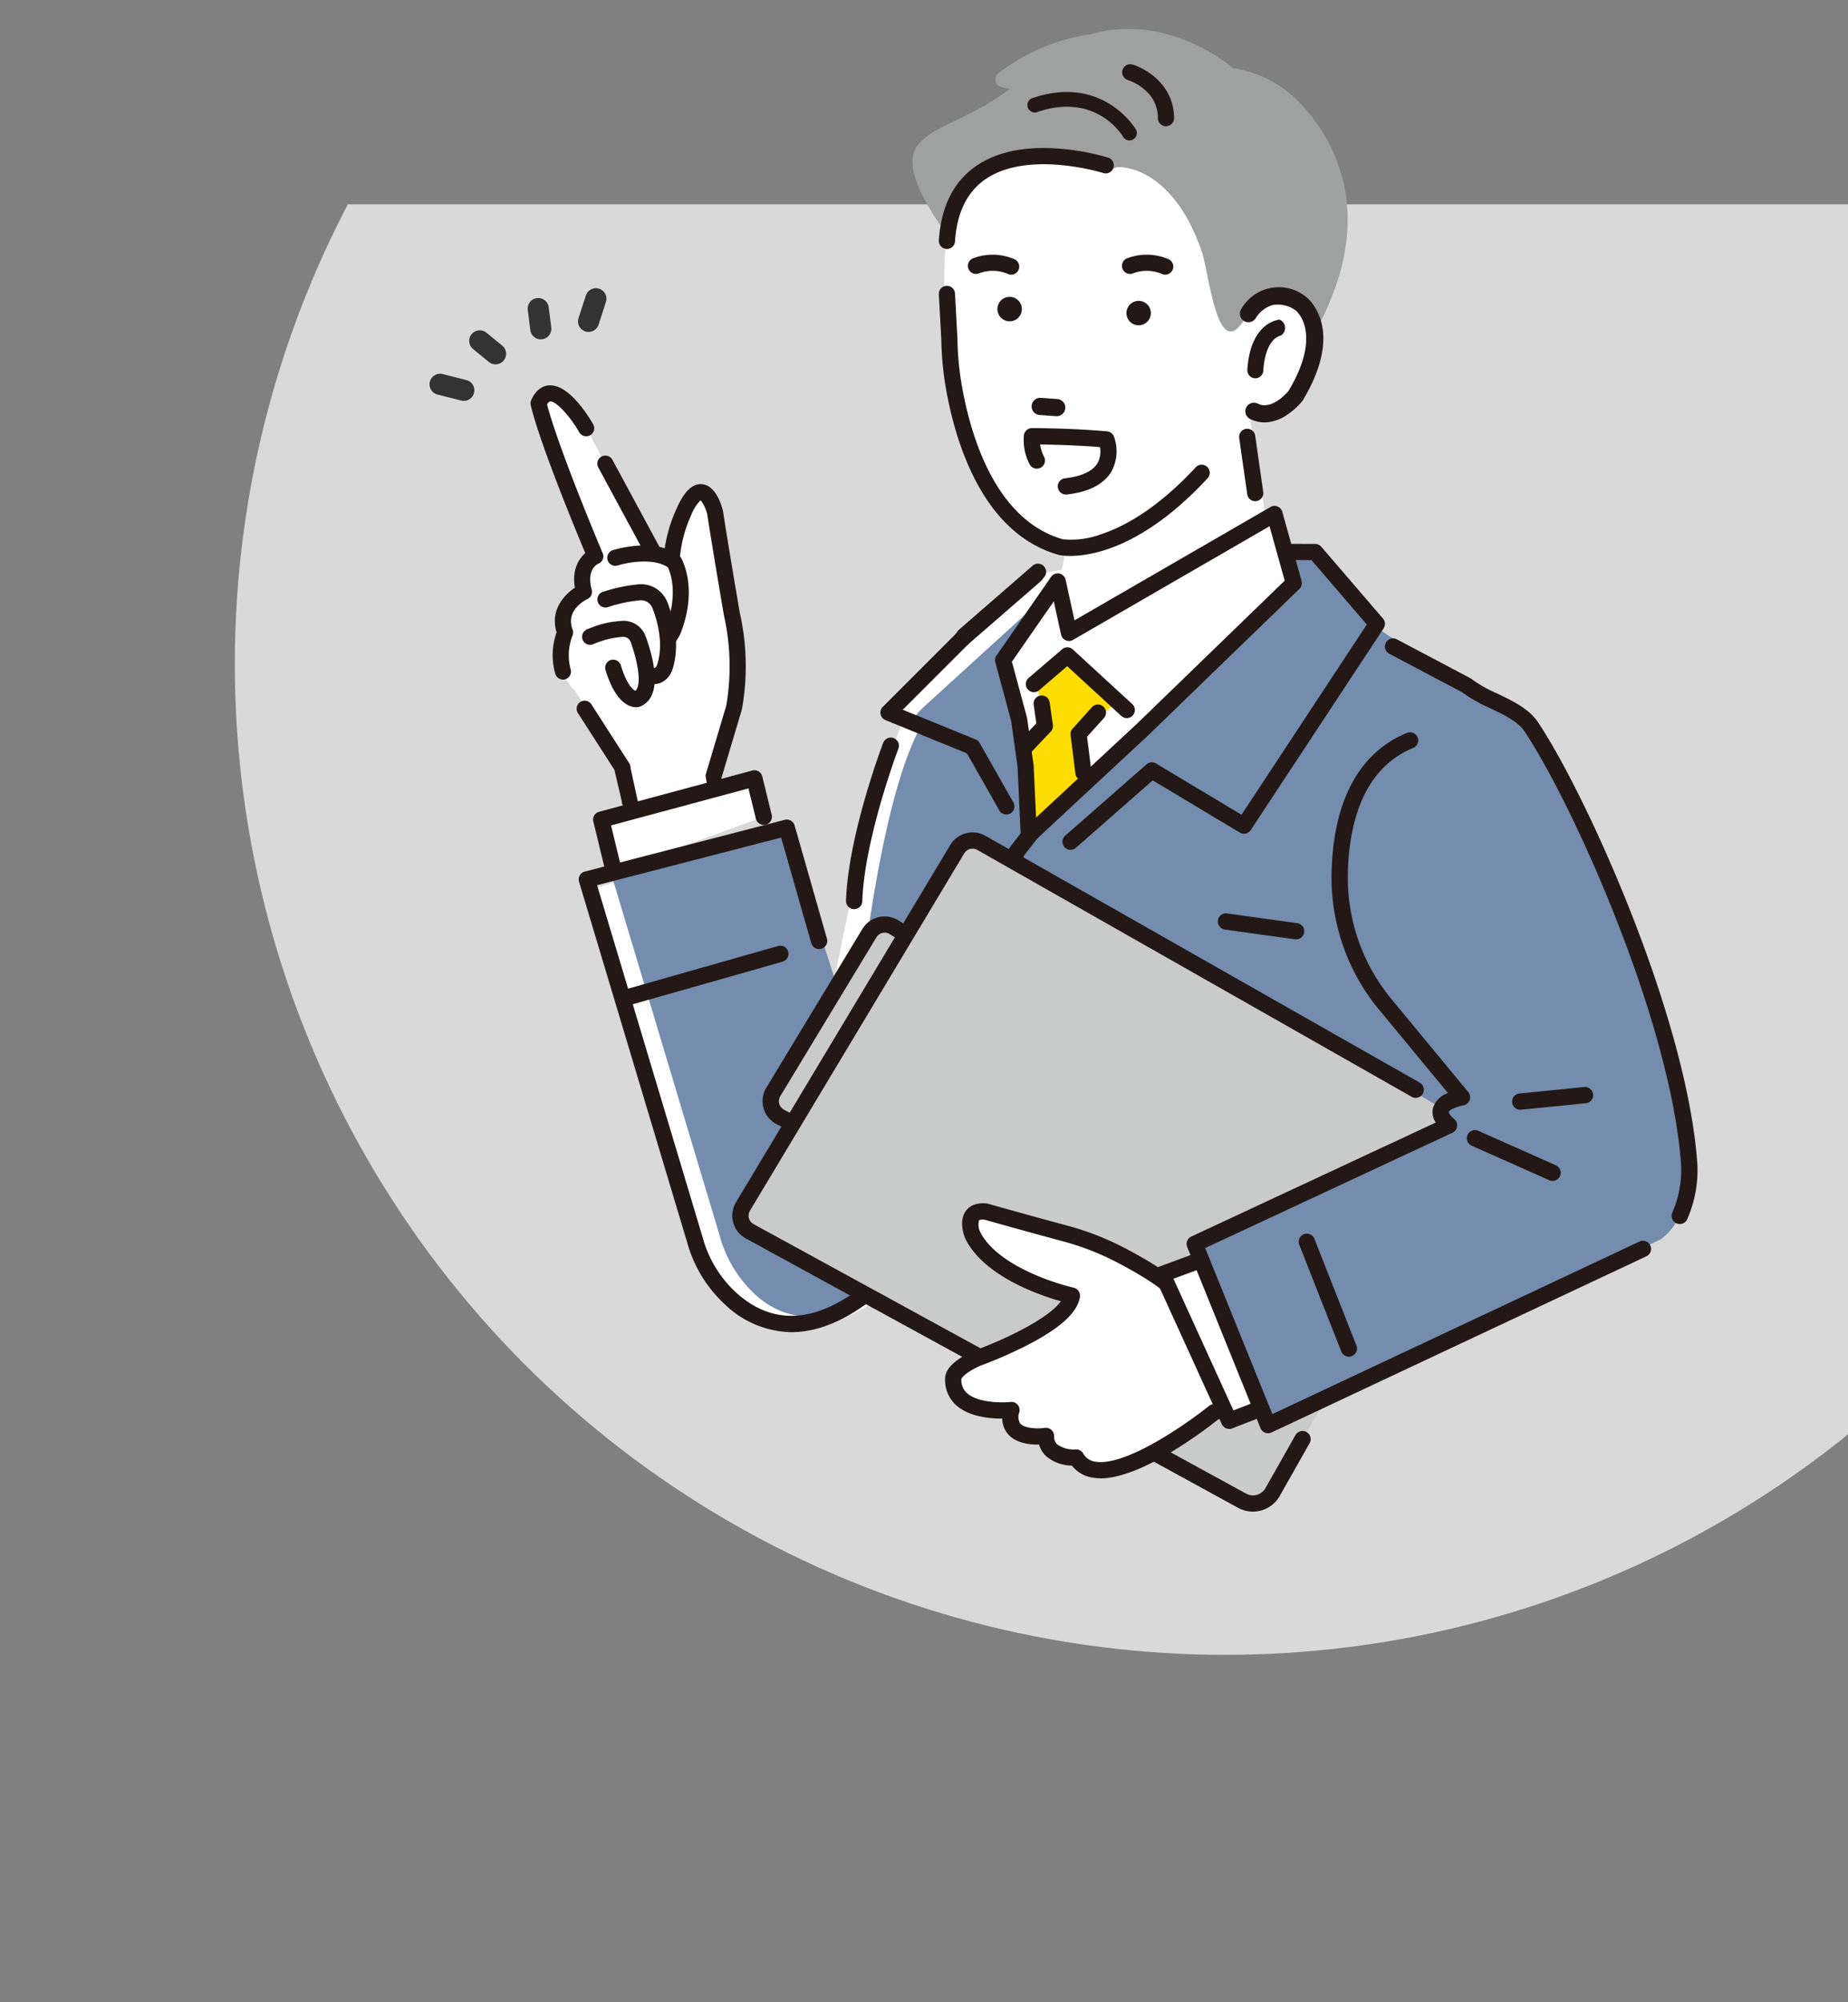 <svg xmlns="http://www.w3.org/2000/svg" xmlns:xlink="http://www.w3.org/1999/xlink" width="362" height="392" viewBox="0 0 362 392">
  <rect x="0" y="0" width="362" height="392" fill="#808080" stroke="none"/>
  <defs>
    <clipPath id="clip-path">
      <rect id="長方形_28430" data-name="長方形 28430" width="362" height="352" transform="translate(0.03 -0.122)" fill="#fff" stroke="#707070" stroke-width="1"/>
    </clipPath>
    <clipPath id="clip-path-2">
      <rect id="長方形_28420" data-name="長方形 28420" width="248.349" height="290.306" fill="none"/>
    </clipPath>
  </defs>
  <g id="グループ_29258" data-name="グループ 29258" transform="translate(-932.03 -2153)">
    <g id="マスクグループ_6" data-name="マスクグループ 6" transform="translate(932 2193.122)" clip-path="url(#clip-path)">
      <circle id="楕円形_659" data-name="楕円形 659" cx="194" cy="194" r="194" transform="translate(46.03 -104.122)" fill="#fff" opacity="0.7"/>
    </g>
    <g id="グループ_29240" data-name="グループ 29240" transform="translate(1012.244 2153)">
      <rect id="長方形_28421" data-name="長方形 28421" width="263" height="304" transform="translate(-0.215)" fill="none"/>
      <g id="グループ_29239" data-name="グループ 29239" transform="translate(3.954 5.658)">
        <g id="グループ_29238" data-name="グループ 29238" clip-path="url(#clip-path-2)">
          <path id="パス_38962" data-name="パス 38962" d="M91.168,265.344l4.026-13.516a46.341,46.341,0,0,0-.438-18.329s-2.292-13.372-3.278-19.861c0,0-2.206-8.9-6.127-.082a26.9,26.9,0,0,0-2.206,14.868l-16.91-31.288s-6.49-11.256-9.328-4.871c0,0,1.119,6.086,11.106,29.936,0,0-3.722,1.445-2.211,6.959,0,0-5.735,2.654-3.693,7.964,0,0-2.97,6.708,1.96,11.437l9.274,15.029.251,9.965a27.736,27.736,0,0,0,9.563,2.876c3.63.353,5.982.272,9.444-2.515Z" transform="translate(-35.571 -118.952)" fill="#fff"/>
          <path id="パス_38963" data-name="パス 38963" d="M108.06,231.622l.184.2a7.526,7.526,0,0,1,1.222,2.659c.994,6.521,3.249,19.678,3.272,19.81l.015.072a45.408,45.408,0,0,1,.444,17.665l-4.007,13.453a1.432,1.432,0,0,0-.05.245l.963,5.531a1.438,1.438,0,1,0,2.857.333l-.973-5.418,3.986-13.384c.009-.032.018-.064.025-.1a47.393,47.393,0,0,0-.43-18.924c-.022-.131-2.293-13.381-3.268-19.8-.007-.043-.016-.087-.026-.129-.28-1.131-1.394-4.838-3.974-5.065a2.763,2.763,0,0,0-1.253.177c-1.7.655-2.869,2.9-3.6,4.539v0a28.394,28.394,0,0,0-2.418,8.566l-.108.883L90.648,223.935a1.43,1.43,0,0,0-.855-.7,1.413,1.413,0,0,0-1.094.114,1.436,1.436,0,0,0-.582,1.949l13.162,24.354a1.438,1.438,0,0,0,2.686-.908,25.5,25.5,0,0,1,2.069-13.995l.032-.067a8.264,8.264,0,0,1,1.787-2.889Z" transform="translate(-54.97 -139.501)" fill="#231815"/>
          <path id="パス_38964" data-name="パス 38964" d="M111.313,292.773a1.573,1.573,0,0,1-1.567-1.734l-.96-5.513a.121.121,0,0,1,0-.037,1.556,1.556,0,0,1,.054-.268l4.008-13.454a45.279,45.279,0,0,0-.446-17.6l-.023-.12c-.235-1.375-2.326-13.612-3.265-19.771a7.372,7.372,0,0,0-1.189-2.589l-.1-.106-.11.093a8.159,8.159,0,0,0-1.751,2.842l-.033.07a25.513,25.513,0,0,0-2.058,13.918,1.571,1.571,0,0,1-2.934.991L87.779,225.143a1.57,1.57,0,0,1,.636-2.129,1.54,1.54,0,0,1,1.2-.123,1.558,1.558,0,0,1,.933.759l10.075,18.641.057-.469a28.536,28.536,0,0,1,2.431-8.609c.738-1.654,1.923-3.933,3.672-4.606a2.9,2.9,0,0,1,1.312-.186c2.667.235,3.805,4.013,4.091,5.166.011.045.021.092.028.139.984,6.477,3.247,19.676,3.268,19.794a47.532,47.532,0,0,1,.429,18.975c-.008.037-.017.072-.028.107L111.9,285.957l.967,5.387a.122.122,0,0,1,0,.039,1.571,1.571,0,0,1-1.557,1.39m-2.262-7.273.96,5.512a.163.163,0,0,1,0,.038,1.306,1.306,0,0,0,1.145,1.448,1.3,1.3,0,0,0,1.445-1.127l-.969-5.4a.131.131,0,0,1,0-.061l3.986-13.384c.009-.03.017-.059.023-.089a47.261,47.261,0,0,0-.43-18.866c-.022-.124-2.286-13.327-3.27-19.8-.006-.039-.014-.079-.024-.117-.274-1.108-1.365-4.744-3.856-4.964a2.628,2.628,0,0,0-1.193.169c-1.656.637-2.805,2.856-3.526,4.469a28.254,28.254,0,0,0-2.409,8.53l-.108.884a.133.133,0,0,1-.249.047L90.31,223.776a1.3,1.3,0,0,0-.776-.631,1.281,1.281,0,0,0-.992.1,1.3,1.3,0,0,0-.529,1.769l13.162,24.354a1.306,1.306,0,0,0,2.438-.824,25.81,25.81,0,0,1,2.081-14.075l.03-.064a8.371,8.371,0,0,1,1.821-2.933l.208-.176a.132.132,0,0,1,.183.011l.184.2a7.666,7.666,0,0,1,1.253,2.716c.941,6.17,3.032,18.4,3.267,19.779l.021.11a45.551,45.551,0,0,1,.444,17.719L109.094,285.3a1.375,1.375,0,0,0-.043.2" transform="translate(-54.749 -139.278)" fill="#231815"/>
          <path id="パス_38965" data-name="パス 38965" d="M77.789,351.379a1.438,1.438,0,0,0-.433,1.988l7.175,11.165v.021l1.438,6.12a1.44,1.44,0,0,0,1.4,1.478H87.4a1.462,1.462,0,0,0,1.443-1.4l-1.424-6.586a1.434,1.434,0,0,0-.228-.817l-7.416-11.538a1.438,1.438,0,0,0-1.721-.569,1.474,1.474,0,0,0-.266.136" transform="translate(-48.21 -219.491)" fill="#231815"/>
          <path id="パス_38966" data-name="パス 38966" d="M87.181,372.064h-.039a1.573,1.573,0,0,1-1.527-1.6l-1.433-6.1a.064.064,0,0,1,0-.012l-7.155-11.133a1.571,1.571,0,0,1,.472-2.172,1.628,1.628,0,0,1,.29-.148,1.57,1.57,0,0,1,1.881.621l7.415,11.537a1.564,1.564,0,0,1,.249.892l1.421,6.554a1.586,1.586,0,0,1-1.572,1.561m-8.839-21a1.276,1.276,0,0,0-.46.085,1.336,1.336,0,0,0-.242.124,1.3,1.3,0,0,0-.393,1.8l7.175,11.164a.132.132,0,0,1,.021.076l1.433,6.107a.133.133,0,0,1,0,.034,1.307,1.307,0,0,0,1.269,1.341h0a1.34,1.34,0,0,0,1.341-1.27l-1.421-6.554a1.356,1.356,0,0,0-.21-.773l-7.416-11.538a1.3,1.3,0,0,0-.824-.572,1.321,1.321,0,0,0-.278-.03m-.774.1h0Z" transform="translate(-47.988 -219.27)" fill="#231815"/>
          <path id="パス_38967" data-name="パス 38967" d="M56.81,186.467c-.059,0-.118,0-.177,0-1.024.055-2.451.586-3.44,2.811a1.434,1.434,0,0,0-.1.845c.045.244,1.191,6.219,10.645,28.918l.078.186-.15.134c-.97.865-2.51,2.857-1.931,6.484l.028.179-.151.1c-1.175.786-4.9,3.72-3.46,8.486l.026.087-.029.086a13.276,13.276,0,0,0-.234,8.031,1.438,1.438,0,1,0,2.739-.878,10.555,10.555,0,0,1,.372-6.634,1.43,1.43,0,0,0,.027-1.1c-1.5-3.894,2.5-5.925,2.96-6.144a1.443,1.443,0,0,0,.779-1.683c-1.1-4.029,1.117-5.137,1.374-5.249a1.394,1.394,0,0,0,.79-.772,1.423,1.423,0,0,0-.014-1.112c-8.214-19.614-10.409-27.222-10.886-29.086l-.03-.117.063-.1a1.314,1.314,0,0,1,.563-.566.467.467,0,0,1,.13-.03h.039c1.2,0,3.876,2.83,5.768,6.112a1.439,1.439,0,1,0,2.493-1.437c-1.032-1.79-4.64-7.552-8.273-7.552" transform="translate(-33.171 -116.554)" fill="#231815"/>
          <path id="パス_38968" data-name="パス 38968" d="M59.062,243.731a1.576,1.576,0,0,1-1.5-1.093,13.413,13.413,0,0,1,.235-8.114l.015-.045-.014-.047c-1.461-4.852,2.32-7.835,3.513-8.634l.081-.054-.015-.095c-.589-3.689.984-5.721,1.974-6.6l.08-.071-.041-.1c-9.458-22.707-10.609-28.7-10.653-28.945a1.566,1.566,0,0,1,.109-.922c1.016-2.286,2.493-2.833,3.554-2.889.062,0,.123,0,.185,0,3.707,0,7.357,5.831,8.388,7.618a1.571,1.571,0,1,1-2.723,1.569c-1.856-3.22-4.5-6.045-5.653-6.045a.359.359,0,0,0-.122.022,1.221,1.221,0,0,0-.5.513l-.033.054.016.062c.477,1.863,2.67,9.463,10.88,29.068a1.556,1.556,0,0,1,.013,1.216,1.527,1.527,0,0,1-.863.845c-.241.106-2.37,1.166-1.294,5.09a1.577,1.577,0,0,1-.85,1.839c-.449.213-4.347,2.194-2.893,5.976a1.563,1.563,0,0,1-.03,1.2,10.484,10.484,0,0,0-.367,6.539,1.572,1.572,0,0,1-1.5,2.052m-2.474-57.352q-.085,0-.171,0c-.986.052-2.364.569-3.325,2.732a1.3,1.3,0,0,0-.09.766c.044.244,1.19,6.21,10.637,28.891l.077.186a.132.132,0,0,1-.034.15l-.15.134c-.95.847-2.458,2.8-1.889,6.364l.028.179a.133.133,0,0,1-.057.131l-.151.1c-1.155.773-4.815,3.659-3.406,8.337l.026.087a.132.132,0,0,1,0,.081l-.029.086a13.142,13.142,0,0,0-.234,7.947,1.305,1.305,0,1,0,2.487-.8,10.665,10.665,0,0,1,.378-6.73,1.3,1.3,0,0,0,.023-1c-1.54-4.006,2.555-6.087,3.027-6.312a1.31,1.31,0,0,0,.708-1.529c-1.135-4.14,1.181-5.289,1.449-5.406a1.27,1.27,0,0,0,.721-.7,1.292,1.292,0,0,0-.014-1.009c-8.217-19.621-10.414-27.237-10.892-29.1l-.03-.117a.133.133,0,0,1,.016-.1l.063-.1a1.434,1.434,0,0,1,.628-.62.587.587,0,0,1,.168-.039H56.6c1.259,0,3.953,2.83,5.883,6.179a1.306,1.306,0,0,0,2.262-1.3c-1.012-1.756-4.593-7.485-8.157-7.485" transform="translate(-32.95 -116.333)" fill="#231815"/>
          <path id="パス_38969" data-name="パス 38969" d="M96.977,274.77s7.459-2.371,11.534.813c0,0,3.068,5.154-.243,13.486,0,0-2.556,5.237-4.985,2.1Z" transform="translate(-60.617 -171.218)" fill="#fff"/>
          <path id="パス_38970" data-name="パス 38970" d="M100.881,287.335a1.439,1.439,0,0,0-1.133,2.32,3.407,3.407,0,0,0,3.116,1.544,3.258,3.258,0,0,0,.833-.2c1.95-.749,3.23-3.2,3.467-3.689.015-.032.03-.065.043-.1,3.532-8.888.282-14.519.142-14.754a1.437,1.437,0,0,0-.35-.4c-4.623-3.612-12.521-1.156-12.855-1.05q-.039.012-.075.026a1.439,1.439,0,0,0,.945,2.717c1.768-.557,7-1.58,9.914.358l.067.044.033.074c.532,1.15,2.072,5.406-.475,11.871a5.062,5.062,0,0,1-1.9,2.224l-.123.036-.107-.067a1.641,1.641,0,0,1-.4-.393,1.431,1.431,0,0,0-.955-.547,1.49,1.49,0,0,0-.186-.012" transform="translate(-58.218 -168.825)" fill="#231815"/>
          <path id="パス_38971" data-name="パス 38971" d="M102.326,291.133a3.621,3.621,0,0,1-2.906-1.612,1.57,1.57,0,0,1,.281-2.2,1.57,1.57,0,0,1,2.2.281,1.516,1.516,0,0,0,.365.361l.057.036.065-.019a4.979,4.979,0,0,0,1.818-2.156c2.523-6.4,1-10.617.473-11.755l-.018-.039-.035-.023c-2.874-1.91-8.049-.895-9.8-.342a1.572,1.572,0,0,1-1.032-2.968l.084-.029c.336-.106,8.307-2.575,12.976,1.073a1.568,1.568,0,0,1,.382.434c.141.238,3.423,5.925-.132,14.871-.014.037-.03.073-.047.108-.241.494-1.544,2.989-3.54,3.756a3.352,3.352,0,0,1-.867.21,3.148,3.148,0,0,1-.328.017m-1.667-3.88a1.279,1.279,0,0,0-.794.273,1.3,1.3,0,0,0-.234,1.832,3.282,3.282,0,0,0,3,1.493,3.1,3.1,0,0,0,.8-.194c1.9-.732,3.163-3.147,3.4-3.624.013-.028.027-.058.039-.09,3.508-8.827.29-14.405.151-14.638a1.305,1.305,0,0,0-.318-.361c-4.559-3.562-12.4-1.133-12.733-1.028l-.068.024a1.306,1.306,0,0,0,.857,2.466c1.785-.563,7.066-1.593,10.027.374l.066.044a.131.131,0,0,1,.048.056l.033.073c.538,1.162,2.094,5.461-.472,11.975a5.116,5.116,0,0,1-1.985,2.3l-.124.036a.134.134,0,0,1-.108-.015l-.107-.068a1.782,1.782,0,0,1-.434-.424,1.3,1.3,0,0,0-.867-.5,1.36,1.36,0,0,0-.169-.011" transform="translate(-57.997 -168.61)" fill="#231815"/>
          <path id="パス_38972" data-name="パス 38972" d="M91.833,295.59a29.862,29.862,0,0,1,6.789-1.415,3.98,3.98,0,0,1,3.88,2.522c1.015,2.6,2.45,7.558.949,12.161,0,0-.922,3.25-4.56.849Z" transform="translate(-57.402 -183.877)" fill="#fff"/>
          <path id="パス_38973" data-name="パス 38973" d="M96.494,305.872a1.47,1.47,0,0,0-.293.03,1.438,1.438,0,0,0-.5,2.61,4.893,4.893,0,0,0,4.451.894l.023-.009a4.038,4.038,0,0,0,2.252-2.5c1.634-5.038.086-10.38-.982-13.116a5.412,5.412,0,0,0-5.282-3.436,31.067,31.067,0,0,0-7.191,1.49c-.028.009-.054.018-.078.027a1.39,1.39,0,0,0-.743.674,1.446,1.446,0,0,0,.648,1.948,1.426,1.426,0,0,0,1.1.074,28.332,28.332,0,0,1,6.39-1.34,2.535,2.535,0,0,1,2.478,1.608c.931,2.381,2.288,7,.922,11.193l-.019.064a1.161,1.161,0,0,1-.548.639,2.509,2.509,0,0,1-1.833-.611,1.428,1.428,0,0,0-.788-.237" transform="translate(-55 -181.479)" fill="#231815"/>
          <path id="パス_38974" data-name="パス 38974" d="M98.648,309.539A5.971,5.971,0,0,1,95.4,308.4a1.572,1.572,0,0,1,1.731-2.625,2.458,2.458,0,0,0,1.716.6,1.024,1.024,0,0,0,.466-.557l.018-.06c1.354-4.155.006-8.741-.919-11.106a2.394,2.394,0,0,0-2.348-1.524,27.918,27.918,0,0,0-6.354,1.333,1.573,1.573,0,0,1-1.992-.985,1.576,1.576,0,0,1,.085-1.223,1.523,1.523,0,0,1,.814-.739c.027-.01.055-.02.087-.03a31.4,31.4,0,0,1,7.225-1.5,5.55,5.55,0,0,1,5.412,3.52c1.075,2.752,2.632,8.127.985,13.2A4.179,4.179,0,0,1,100,309.3a3.849,3.849,0,0,1-1.349.241m-2.376-3.758a1.36,1.36,0,0,0-.266.027,1.306,1.306,0,0,0-.457,2.369,4.766,4.766,0,0,0,4.331.88,3.916,3.916,0,0,0,2.194-2.428c1.622-5,.083-10.308-.979-13.028a5.284,5.284,0,0,0-5.153-3.352,31.093,31.093,0,0,0-7.154,1.484c-.029.009-.051.017-.073.026a1.258,1.258,0,0,0-.672.61,1.311,1.311,0,0,0-.07,1.018,1.307,1.307,0,0,0,1.655.818,28.189,28.189,0,0,1,6.427-1.346,2.661,2.661,0,0,1,2.608,1.693c.937,2.4,2.3,7.051.925,11.282l-.019.062a1.289,1.289,0,0,1-.627.724A2.571,2.571,0,0,1,96.988,306a1.3,1.3,0,0,0-.715-.216" transform="translate(-54.778 -181.256)" fill="#231815"/>
          <path id="パス_38975" data-name="パス 38975" d="M83.875,314.836a18.752,18.752,0,0,1,6.595-1.552,3.093,3.093,0,0,1,2.822,2.058c1.087,3.065,3.2,10.245-.2,11.7,0,0-2.644.655-4.718-6.149Z" transform="translate(-52.427 -195.82)" fill="#fff"/>
          <path id="パス_38976" data-name="パス 38976" d="M85.978,317.05a1.423,1.423,0,0,0-.417.062,1.448,1.448,0,0,0-.959,1.8c2.353,7.717,5.777,7.29,6.441,7.125a1.34,1.34,0,0,0,.17-.053l.048-.019c2.289-.976,4.319-4.111.99-13.5a4.5,4.5,0,0,0-4.135-3.016c-.088,0-.176,0-.265,0a18.966,18.966,0,0,0-6.209,1.374c-.27.1-.533.211-.741.3l-.033-.061.028.063a1.439,1.439,0,0,0,1.162,2.632,17.59,17.59,0,0,1,5.8-1.433c.06,0,.118,0,.177,0a1.642,1.642,0,0,1,1.508,1.1c1.657,4.672,2.043,8.443.982,9.609l-.154.169-.2-.114c-.583-.336-1.724-1.435-2.815-5.017a1.443,1.443,0,0,0-1.377-1.02" transform="translate(-50.03 -193.422)" fill="#231815"/>
          <path id="パス_38977" data-name="パス 38977" d="M90.242,326.011c-1.288,0-4.024-.838-5.989-7.284a1.58,1.58,0,0,1,1.045-1.962,1.558,1.558,0,0,1,.459-.069,1.585,1.585,0,0,1,1.5,1.114c1.078,3.538,2.188,4.614,2.754,4.94l.1.061.081-.09c1.028-1.13.632-4.849-1.009-9.475a1.51,1.51,0,0,0-1.387-1.011l-.172,0a17.49,17.49,0,0,0-5.742,1.422,1.571,1.571,0,0,1-1.376-2.823.133.133,0,0,1,.214-.1c.191-.081.415-.172.645-.26a18.7,18.7,0,0,1,6.525-1.379,4.635,4.635,0,0,1,4.256,3.1c3.364,9.486,1.279,12.667-1.063,13.666l-.051.02a1.339,1.339,0,0,1-.19.059,2.534,2.534,0,0,1-.609.069m-4.486-9.049a1.29,1.29,0,0,0-.378.056,1.315,1.315,0,0,0-.871,1.631c2.319,7.606,5.639,7.195,6.281,7.035a1.188,1.188,0,0,0,.155-.048l.046-.018c2.234-.953,4.209-4.041.914-13.332a4.37,4.37,0,0,0-4.014-2.927,18.663,18.663,0,0,0-6.422,1.362c-.267.1-.527.209-.733.3l-.006,0a1.306,1.306,0,0,0,1.055,2.389,16.965,16.965,0,0,1,6.029-1.441,1.773,1.773,0,0,1,1.629,1.188c1.673,4.717,2.048,8.541.955,9.743l-.154.169a.133.133,0,0,1-.165.026l-.2-.114c-.6-.346-1.771-1.468-2.875-5.093a1.317,1.317,0,0,0-1.25-.926" transform="translate(-49.809 -193.201)" fill="#231815"/>
          <path id="パス_38978" data-name="パス 38978" d="M119.635,391.384l-30,8.074L92.1,409.588,121.476,398.9Z" transform="translate(-56.03 -244.64)" fill="#fff"/>
          <path id="パス_38979" data-name="パス 38979" d="M89.436,408.524a1.6,1.6,0,0,1-1.548-1.219L85.43,397.174a1.594,1.594,0,0,1,1.135-1.915l30-8.074a1.594,1.594,0,0,1,1.962,1.16l1.841,7.511a1.594,1.594,0,0,1-3.1.758l-1.453-5.927L88.9,397.934l2.091,8.619a1.6,1.6,0,0,1-1.551,1.97" transform="translate(-53.371 -241.981)" fill="#231815"/>
          <path id="パス_38980" data-name="パス 38980" d="M134.9,459.781,122.969,422.2,83.8,432.333l21.148,70.51a24.365,24.365,0,0,0,6.9,11.453c5.207,4.786,19.664,7.846,34.021-6.511Z" transform="translate(-52.383 -263.901)" fill="#fff"/>
          <path id="パス_38981" data-name="パス 38981" d="M141.334,454.713l-11.929-37.582-34.291,9.385,21.148,70.51a24.367,24.367,0,0,0,6.9,11.453c5.208,4.786,14.79,8.6,29.147-5.762Z" transform="translate(-59.452 -260.734)" fill="#748cad"/>
          <path id="パス_38982" data-name="パス 38982" d="M119.515,513.249a19.263,19.263,0,0,1-13.084-5.506,25.923,25.923,0,0,1-7.361-12.2L77.93,425.065a1.594,1.594,0,0,1,1.127-2l39.165-10.134a1.593,1.593,0,0,1,1.932,1.105l6.334,22.169a1.594,1.594,0,1,1-3.066.876L117.516,416.4l-36.056,9.33,20.672,68.923a22.773,22.773,0,0,0,6.456,10.737c6.85,6.3,14.847,6.2,23.77-.294a1.594,1.594,0,0,1,1.875,2.579c-5.57,4.051-10.484,5.567-14.719,5.568" transform="translate(-48.669 -258.075)" fill="#231815"/>
          <path id="パス_38983" data-name="パス 38983" d="M100.291,490.5a1.595,1.595,0,0,1-.435-3.128l30.087-8.55a1.594,1.594,0,1,1,.872,3.067l-30.086,8.551a1.606,1.606,0,0,1-.437.061" transform="translate(-61.692 -299.258)" fill="#231815"/>
          <path id="パス_38984" data-name="パス 38984" d="M79.022,143.719l-.091-.027a2.067,2.067,0,0,1-1.328-2.6l1.469-4.529A2.067,2.067,0,0,1,83,137.835l-1.469,4.529a2.067,2.067,0,0,1-2.513,1.355" transform="translate(-48.444 -84.461)" fill="#333"/>
          <path id="パス_38985" data-name="パス 38985" d="M53.228,148.561a2.066,2.066,0,0,1-1.5-1.736l-.5-3.954a2.066,2.066,0,0,1,4.1-.516l.5,3.954a2.068,2.068,0,0,1-2.6,2.251" transform="translate(-32.011 -87.851)" fill="#333"/>
          <path id="パス_38986" data-name="パス 38986" d="M1.518,184.162a2.067,2.067,0,0,1,1.057-4l4.618,1.169a2.066,2.066,0,1,1-1.014,4.007L1.56,184.172l-.042-.011" transform="translate(0 -112.575)" fill="#333"/>
          <path id="パス_38987" data-name="パス 38987" d="M25.267,164a2.051,2.051,0,0,1-.76-.394l-3.083-2.525a2.066,2.066,0,1,1,2.619-3.2l3.083,2.525A2.067,2.067,0,0,1,25.267,164" transform="translate(-12.918 -98.396)" fill="#333"/>
          <path id="パス_38988" data-name="パス 38988" d="M198.117,391.6s8.234-57.006,19-81.075c0,0-2.534-1.267,1.9-5.7l23.436-20.9s1.267-3.167,19.635-1.267H286.16s32.611,9.887,45.279,32.69l-3.475,50.286L321,395.4l-97.51-6.224Z" transform="translate(-123.836 -176.3)" fill="#fff"/>
          <path id="パス_38989" data-name="パス 38989" d="M299.007,282.785H274.938c-18.368-1.9-14.568,1.9-14.568,1.9l-27.131,24.7c-3.519,3.519-1.252,3.048-.167,2.7a.183.183,0,0,1,.213.271c-10.631,17.659-14.613,76.2-14.613,76.2l17.663.743,97.51,6.224,6.967-29.77,3.475-50.286c-12.668-22.8-45.279-32.69-45.279-32.69" transform="translate(-136.683 -176.426)" fill="#748cad"/>
          <path id="パス_38990" data-name="パス 38990" d="M276.607,295.015a1.594,1.594,0,0,1-1.046-2.8l14.452-12.552a1.594,1.594,0,0,1,2.091,2.407l-14.452,12.552a1.588,1.588,0,0,1-1.045.391" transform="translate(-171.9 -174.565)" fill="#231815"/>
          <path id="パス_38991" data-name="パス 38991" d="M291.252,375.658a1.6,1.6,0,0,1-1.574-1.859l4.644-27.676a1.59,1.59,0,0,1,.313-.714l20.9-26.9a1.6,1.6,0,0,1,.406-.369l34.382-21.773a1.594,1.594,0,0,1,1.705,2.694l-34.146,21.624L297.4,347.048l-4.578,27.279a1.6,1.6,0,0,1-1.571,1.331" transform="translate(-181.053 -185.094)" fill="#231815"/>
          <path id="パス_38992" data-name="パス 38992" d="M427.112,466.959a1.635,1.635,0,0,1-.22-.015l-13.723-1.9a1.594,1.594,0,1,1,.437-3.158l13.723,1.9a1.594,1.594,0,0,1-.217,3.174" transform="translate(-257.397 -288.698)" fill="#231815"/>
          <path id="パス_38993" data-name="パス 38993" d="M219.111,403.673h-.054a1.6,1.6,0,0,1-1.54-1.647c.426-12.787,7-30.183,7.282-30.917a1.594,1.594,0,0,1,2.98,1.135c-.067.175-6.667,17.638-7.075,29.889a1.594,1.594,0,0,1-1.592,1.541" transform="translate(-135.961 -231.325)" fill="#231815"/>
          <path id="パス_38994" data-name="パス 38994" d="M197.493,469.4l-18.827,31.1a3.481,3.481,0,0,0,1.315,4.845l41.16,21.909,19.494-35.868-38.42-23.209a3.481,3.481,0,0,0-4.721,1.226" transform="translate(-111.367 -292.348)" fill="#c9caca"/>
          <path id="パス_38995" data-name="パス 38995" d="M218.476,526.2a1.588,1.588,0,0,1-.748-.187L176.569,504.1a5.074,5.074,0,0,1-1.932-7.072l18.829-31.1a5.1,5.1,0,0,1,6.882-1.785L238.8,487.372a1.594,1.594,0,0,1,.577,2.126l-19.494,35.868a1.594,1.594,0,0,1-1.4.833m-20.647-59.544a1.907,1.907,0,0,0-1.632.919l0,.005-18.827,31.1a1.887,1.887,0,0,0,.716,2.62l39.748,21.158,18.012-33.141-37.116-22.421a1.793,1.793,0,0,0-.9-.237m-3,.1h0Z" transform="translate(-108.705 -289.703)" fill="#231815"/>
          <path id="パス_38996" data-name="パス 38996" d="M204.824,425.509,162.842,495.48a3.481,3.481,0,0,0,1.314,4.845l96.48,52.768a4.406,4.406,0,0,0,5.942-1.682l40.5-70.982-97.537-56.145a3.481,3.481,0,0,0-4.721,1.226" transform="translate(-101.476 -264.914)" fill="#c9caca"/>
          <path id="パス_38997" data-name="パス 38997" d="M260.064,552.576a5.932,5.932,0,0,1-2.854-.728l-96.48-52.769a5.075,5.075,0,0,1-1.916-7.063L200.8,422.044a5.1,5.1,0,0,1,6.884-1.787l85.073,48.328a1.594,1.594,0,0,1-1.576,2.773L206.1,423.026a1.9,1.9,0,0,0-2.567.66l-41.982,69.971a1.887,1.887,0,0,0,.712,2.626l96.48,52.768a2.825,2.825,0,0,0,3.792-1.074l5.876-10.382a1.594,1.594,0,1,1,2.775,1.57L265.3,549.552a6.031,6.031,0,0,1-5.24,3.024" transform="translate(-98.815 -262.27)" fill="#231815"/>
          <path id="パス_38998" data-name="パス 38998" d="M279.891,617.559s16.468,4.645,20.269,5.489c0,0,13.091,5.912,16.891,10.135,0,0,6.334,2.111,19-2.956l8.445,18.58-19.847,8.023s-21.958,17.735-27.025,8.868c0,0-5.912.422-5.912-4.223,0,0-8.445,1.267-6.756-5.067,0,0-11.824,1.267-11.4-6.334,0,0,0-1.689,4.645-3.8,0,0,17.735-6.334,18.58-12.246,0,0-15.2-3.378-19.424-11.823,0,0-2.112-5.067,2.533-4.645" transform="translate(-170.984 -385.999)" fill="#fff"/>
          <path id="パス_38999" data-name="パス 38999" d="M299.7,667.115a8.875,8.875,0,0,1-1.644-.146,6.354,6.354,0,0,1-3.927-2.331,7.97,7.97,0,0,1-5.013-1.813,5.051,5.051,0,0,1-1.416-2.308c-1.747.035-4.471-.235-6.047-2a4.665,4.665,0,0,1-1.162-3.084c-2.491,0-6.666-.368-9.176-2.752a6.625,6.625,0,0,1-2.005-5.327c.028-.859.665-2.956,5.579-5.19.041-.018.082-.034.123-.05,6.138-2.194,14.645-6.36,16.957-9.656-4.321-1.222-15.045-4.907-18.691-12.2-.016-.032-.031-.066-.045-.1-.232-.556-1.313-3.427.132-5.4.57-.776,1.732-1.66,4.017-1.451a1.581,1.581,0,0,1,.289.053c.092.026,9.324,2.629,15.477,4.269a55.032,55.032,0,0,1,11.46,4.476c5.506,2.9,9.2,5.373,10.975,7.346a.857.857,0,0,1,.156.2c.127.159.649.678,1.862.375a1.594,1.594,0,1,1,.773,3.093,4.8,4.8,0,0,1-5.232-1.613c-1.539-1.663-5-3.936-10.021-6.581a51.862,51.862,0,0,0-10.8-4.216c-5.739-1.531-14.138-3.892-15.368-4.239-.672-.04-.962.091-1.022.172a3.354,3.354,0,0,0,.223,2.239c1.986,3.907,6.791,6.655,10.482,8.276a47.778,47.778,0,0,0,7.834,2.648A1.594,1.594,0,0,1,295.7,631.6c-.434,3.036-3.855,6.155-10.459,9.534a86.5,86.5,0,0,1-9.1,3.964c-2.871,1.314-3.54,2.317-3.661,2.544a3.4,3.4,0,0,0,1.022,2.733c2.11,2,6.941,1.976,8.624,1.8a1.594,1.594,0,0,1,1.71,2,2.392,2.392,0,0,0,.183,2.23c.923,1.036,3.632,1.02,4.8.849a1.6,1.6,0,0,1,1.827,1.577,2.086,2.086,0,0,0,.628,1.669,5.524,5.524,0,0,0,3.582.964,1.6,1.6,0,0,1,1.491.8,3.113,3.113,0,0,0,2.29,1.586c5.888,1.109,18.13-7.495,22.35-10.9a1.608,1.608,0,0,1,.455-.258l5.489-2.006a1.594,1.594,0,1,1,1.094,3l-5.243,1.915c-2.282,1.821-14.843,11.533-23.091,11.534m-27.2-19.692h0Zm0,0v0Zm0,0v0Z" transform="translate(-168.326 -383.342)" fill="#231815"/>
          <path id="パス_39000" data-name="パス 39000" d="M275.663,296.592a1.584,1.584,0,0,1-1.039-2.779l14.354-12.467a1.583,1.583,0,0,1,2.076,2.391L276.7,296.2a1.575,1.575,0,0,1-1.037.388" transform="translate(-171.317 -175.617)" fill="#231815"/>
          <path id="パス_39001" data-name="パス 39001" d="M260.157,350.21a1.582,1.582,0,0,1-1.379-.8l-6.335-11.161-15.971-6.52a1.583,1.583,0,0,1-.521-2.586l14.47-14.469a1.584,1.584,0,0,1,2.24,2.239L239.875,329.7l14.273,5.827a1.584,1.584,0,0,1,.779.684l6.606,11.638a1.584,1.584,0,0,1-1.376,2.365" transform="translate(-147.194 -196.4)" fill="#231815"/>
          <path id="パス_39002" data-name="パス 39002" d="M369.121,273.172l-5.033,1.258.839,4.823-5.872,6.5-23.7,23.068-22.333,19.817L321.2,329.9l15.921-13.962,18.052,10.817,26.034-39.508Z" transform="translate(-195.661 -170.75)" fill="#748cad"/>
          <path id="パス_39003" data-name="パス 39003" d="M332.2,328.813a1.584,1.584,0,0,1-1.045-2.774l15.92-13.962a1.584,1.584,0,0,1,1.858-.168l16.751,10.037L390.225,284.7l-10.837-12.615-7.739-.015a1.583,1.583,0,0,1,0-3.167h0l8.463.017a1.581,1.581,0,0,1,1.2.552l12.089,14.071a1.584,1.584,0,0,1,.121,1.9l-26.034,39.508a1.584,1.584,0,0,1-2.136.487l-17.062-10.223-15.052,13.2a1.577,1.577,0,0,1-1.043.393" transform="translate(-206.656 -168.082)" fill="#231815"/>
          <path id="パス_39004" data-name="パス 39004" d="M329.138,96.371s-.5,1.171-.839,1.817c-5.872,11.254-7.471-7.806-9.017-12.233-6.081-17.405-16.567-16.462-16.567-16.462-2.831,1.258-8.493-.315-8.493-.315-17.091-4.823-21.7,5.871-21.7,5.871C267.484,80.084,269.1,96.89,269.1,96.89v6.2a90.014,90.014,0,0,0,1.094,12.029c1.823,8.749,2.427,12.119,12.465,24.2,0,0,4.76,4.7,9.013,4.171.812.241,1.223,2.369-.594,7.167l-9.159,12.7-.086.054.013.047-1.464,2.609,3.146,11.639.886,5.628,1,17.02,22.333-20.761,6.183-5.986,18.944-18.339,4.441-4.3-3.775-13.526-1.665.963-3.124-19.581s8.564,1.947,12.06-11.474c0,0,3.7-17.965-11.674-10.974" transform="translate(-168.05 -42.461)" fill="#fff"/>
          <path id="パス_39005" data-name="パス 39005" d="M311.976,362.795l-.629-16.986,4.089-3.46-1.887-8.178,5.976-5.348,9.437,8.808-7.549,6.291,1.887,9.122Z" transform="translate(-194.612 -205.535)" fill="#fddd01"/>
          <path id="パス_39006" data-name="パス 39006" d="M301.994,315.172a1.583,1.583,0,0,1-1.581-1.51l-.625-13.455-1.235-8.952-3.12-11.541a1.586,1.586,0,0,1,.228-1.316l10.695-15.413a1.584,1.584,0,0,1,2.848.564l1.739,7.949,38.387-22.192a1.582,1.582,0,0,1,2.317.945l3.775,13.526a1.583,1.583,0,0,1-.424,1.563l-29.569,28.624-22.356,20.783a1.585,1.585,0,0,1-1.079.424M298.682,279.6l2.954,10.928a1.6,1.6,0,0,1,.04.2l1.258,9.122c.006.048.011.1.013.143l.47,10.115,19.833-18.436,28.868-27.947-2.972-10.65-38.495,22.255a1.583,1.583,0,0,1-2.339-1.033l-1.426-6.516Z" transform="translate(-184.63 -155.7)" fill="#231815"/>
          <path id="パス_39007" data-name="パス 39007" d="M331.146,336.784a1.577,1.577,0,0,1-1.071-.417l-10.6-9.744-5.539,4.747a1.583,1.583,0,0,1-2.061-2.4l6.606-5.662a1.584,1.584,0,0,1,2.1.036l11.639,10.695a1.584,1.584,0,0,1-1.072,2.749" transform="translate(-194.594 -201.847)" fill="#231815"/>
          <path id="パス_39008" data-name="パス 39008" d="M337.335,367.755a1.584,1.584,0,0,1-1.569-1.387l-.944-7.55a1.583,1.583,0,0,1,.394-1.256l3.775-4.194a1.583,1.583,0,1,1,2.353,2.118l-3.29,3.656.854,6.831a1.584,1.584,0,0,1-1.374,1.768,1.627,1.627,0,0,1-.2.012" transform="translate(-209.277 -220.55)" fill="#231815"/>
          <path id="パス_39009" data-name="パス 39009" d="M307.715,360.031a1.584,1.584,0,0,1-1.148-2.673l3.62-3.815-.521-3.645a1.583,1.583,0,1,1,3.135-.448l.629,4.4a1.583,1.583,0,0,1-.419,1.314l-4.147,4.37a1.578,1.578,0,0,1-1.149.493" transform="translate(-191.352 -217.579)" fill="#231815"/>
          <path id="パス_39010" data-name="パス 39010" d="M258.659,39.93c.344-4.342,1.244-5.123,3.46-7.34,0,0,4.613-10.695,21.7-5.871,0,0,5.662,1.572,8.493.315,0,0,10.485-.944,16.566,16.462,1.547,4.427,3.145,23.487,9.017,12.233.337-.647.839-1.817.839-1.817,9.829-4.468,11.862,1.258,12.05,5.973,4.027-7.038,8.205-17.524,6.135-28.563q-.177-.94-.414-1.886a33.624,33.624,0,0,0-7.271-13.7A23.2,23.2,0,0,0,317.028,8.06a14.584,14.584,0,0,0-1.943-.335S302.448-3.416,287.1,1.06a38.187,38.187,0,0,0-18.064,7.658,1.534,1.534,0,0,0,.549,2.679l1.725.343c-13.809,10.591-27.526,6.584-12.648,28.19-.036-1.035-.151,1.01,0,0" transform="translate(-157.652 0)" fill="#9fa0a0"/>
          <path id="パス_39011" data-name="パス 39011" d="M268.859,123.409c.063,1.782-.012-2.3,0,0" transform="translate(-168.053 -76.686)" fill="#748cad"/>
          <path id="パス_39012" data-name="パス 39012" d="M428.616,161.375a6.251,6.251,0,0,1-3.32-.661,1.672,1.672,0,1,1,1.5-2.991c2.662,1.332,5.6-1.964,6.045-2.494,6.5-10.9,1.949-15.278,1.408-15.742a5.931,5.931,0,0,0-4.548-1.065,5.866,5.866,0,0,0-3.265,2.516,1.672,1.672,0,0,1-2.911-1.646,8.457,8.457,0,0,1,12.6-2.576c.036.023.07.046.1.072.326.244,7.9,6.145-.583,20.269a1.647,1.647,0,0,1-.119.171,13.8,13.8,0,0,1-2.91,2.65,8.393,8.393,0,0,1-4,1.5" transform="translate(-264.595 -84.354)" fill="#231815"/>
          <path id="パス_39013" data-name="パス 39013" d="M301.412,142.33a2.392,2.392,0,1,1-2.392-2.392,2.392,2.392,0,0,1,2.392,2.392" transform="translate(-185.412 -87.47)" fill="#231815"/>
          <path id="パス_39014" data-name="パス 39014" d="M368.814,144.417a2.392,2.392,0,1,1-2.392-2.392,2.392,2.392,0,0,1,2.392,2.392" transform="translate(-227.543 -88.775)" fill="#231815"/>
          <path id="パス_39015" data-name="パス 39015" d="M428.883,163.292a1.568,1.568,0,0,1-1.68-1.732c.611-9.207,6.055-9.729,6.287-9.747a1.742,1.742,0,0,1,.448,2.989l-.164.129c-.124.018-3.046.5-3.451,6.9a1.566,1.566,0,0,1-1.44,1.462" transform="translate(-267.027 -94.893)" fill="#231815"/>
          <path id="パス_39016" data-name="パス 39016" d="M289.666,121.824a1.575,1.575,0,0,1-.7-.163,7.555,7.555,0,0,0-5.627-.084,1.583,1.583,0,0,1-1.129-2.959,10.782,10.782,0,0,1,8.164.206,1.584,1.584,0,0,1-.709,3" transform="translate(-175.763 -73.705)" fill="#231815"/>
          <path id="パス_39141" data-name="パス 39141" d="M289.666,121.824a1.575,1.575,0,0,1-.7-.163,7.555,7.555,0,0,0-5.627-.084,1.583,1.583,0,0,1-1.129-2.959,10.782,10.782,0,0,1,8.164.206,1.584,1.584,0,0,1-.709,3" transform="translate(-145.582 -73.705)" fill="#231815"/>
          <path id="パス_39017" data-name="パス 39017" d="M426.055,223a1.584,1.584,0,0,1-1.566-1.36l-1.573-11.009a1.583,1.583,0,0,1,3.135-.448l1.573,11.01a1.583,1.583,0,0,1-1.343,1.791,1.606,1.606,0,0,1-.226.016" transform="translate(-264.34 -130.528)" fill="#231815"/>
          <path id="パス_39018" data-name="パス 39018" d="M332.137,42.424a1.444,1.444,0,0,1-1.122-.714c-.219-.373-5.317-8.758-16.829-4.83a1.446,1.446,0,0,1-.934-2.737c13.82-4.713,20.2,6.008,20.265,6.117a1.446,1.446,0,0,1-1.381,2.164" transform="translate(-195.19 -20.593)" fill="#231815"/>
          <path id="パス_39019" data-name="パス 39019" d="M370.3,30.568h0a1.584,1.584,0,0,1-1.58-1.587c.014-5.572-5.662-7.384-5.9-7.459a1.584,1.584,0,0,1,.915-3.032c2.828.848,8.172,4.133,8.156,10.5a1.584,1.584,0,0,1-1.584,1.58" transform="translate(-226.078 -11.516)" fill="#231815"/>
          <path id="パス_39020" data-name="パス 39020" d="M267.6,81.967c-.035,0-.069,0-.1,0a1.584,1.584,0,0,1-1.478-1.683c.432-6.653,2.913-11.568,7.372-14.609,4.115-2.807,9.734-3.918,16.7-3.306a46.346,46.346,0,0,1,9.13,1.725,1.584,1.584,0,0,1-.963,3.017c-.2-.062-14.686-4.555-23.09,1.184-3.609,2.464-5.624,6.567-5.989,12.194a1.583,1.583,0,0,1-1.578,1.481" transform="translate(-166.276 -38.88)" fill="#231815"/>
          <path id="パス_39021" data-name="パス 39021" d="M291.757,187.043a10.684,10.684,0,0,1-2.211-.188c-.028-.006-.055-.014-.083-.021-15.075-4.285-20.328-22.461-22.117-32.914a62.4,62.4,0,0,1-.851-9.294l-.478-8.8a1.583,1.583,0,0,1,3.162-.172l.479,8.828c0,.019,0,.037,0,.056a59.234,59.234,0,0,0,.806,8.847c1.661,9.7,6.444,26.542,19.8,30.386a16.331,16.331,0,0,0,7.264-.885c4.238-1.336,10.942-4.71,18.811-13.2a1.583,1.583,0,1,1,2.323,2.152c-12.518,13.507-22.621,15.206-26.912,15.206" transform="translate(-166.276 -83.856)" fill="#231815"/>
          <path id="パス_39022" data-name="パス 39022" d="M390.844,642.379l-8.023,2.956,13.09,28.714,7.6-2.956Z" transform="translate(-239.288 -401.528)" fill="#fff"/>
          <path id="パス_39023" data-name="パス 39023" d="M393.254,672.985a1.6,1.6,0,0,1-1.451-.933l-13.09-28.714a1.594,1.594,0,0,1,.9-2.157l8.023-2.956a1.594,1.594,0,1,1,1.1,2.992l-6.411,2.361,11.753,25.781,6.2-2.41a1.594,1.594,0,0,1,1.156,2.972l-7.6,2.956a1.592,1.592,0,0,1-.577.109" transform="translate(-236.63 -398.87)" fill="#231815"/>
          <path id="パス_39024" data-name="パス 39024" d="M496.505,422.961c-9.8-49.339-21.734-71.076-32.559-87.249l-25.383-13.185,3.378,18.368c-20.691,8.445-12.035,43.071-12.035,43.071l22.169,26.814c-7.6,1.689-2.534,5.489-2.534,5.489l-49.827,23.225,14.357,35.47,76.945-36.381c6.756-5.067,5.489-15.624,5.489-15.624" transform="translate(-249.847 -201.6)" fill="#748cad"/>
          <path id="パス_39025" data-name="パス 39025" d="M411.413,504.523a1.594,1.594,0,0,1-1.478-1l-14.357-35.471a1.594,1.594,0,0,1,.8-2.043l47.89-22.322a3.737,3.737,0,0,1-.565-2.763,4.566,4.566,0,0,1,2.959-3.01L433.2,421.636a40.507,40.507,0,0,1-9.343-26.176c.152-14.473,5.277-24.182,14.82-28.077a1.594,1.594,0,0,1,1.2,2.952c-10.436,4.259-12.74,16.032-12.836,25.159a37.313,37.313,0,0,0,8.613,24.111l14.984,18.124a1.594,1.594,0,0,1-.883,2.572c-2.315.514-2.907,1.157-2.939,1.3-.047.211.45.923,1.022,1.362a1.6,1.6,0,0,1-.29,2.715L399.1,468.264l13.158,32.507,71.919-33.783a1.594,1.594,0,1,1,1.355,2.886l-73.443,34.5a1.6,1.6,0,0,1-.678.151" transform="translate(-247.189 -229.564)" fill="#231815"/>
          <path id="パス_39026" data-name="パス 39026" d="M558.667,585a1.593,1.593,0,0,1-.647-.138l-15.2-6.756a1.594,1.594,0,1,1,1.295-2.914l15.2,6.756a1.595,1.595,0,0,1-.648,3.052" transform="translate(-338.705 -359.448)" fill="#231815"/>
          <path id="パス_39027" data-name="パス 39027" d="M567.116,556.988a1.594,1.594,0,0,1-.157-3.18l12.668-1.267a1.594,1.594,0,1,1,.317,3.172l-12.668,1.266a1.548,1.548,0,0,1-.161.008" transform="translate(-353.488 -345.369)" fill="#231815"/>
          <path id="パス_39028" data-name="パス 39028" d="M463.855,653.208a1.6,1.6,0,0,1-1.484-1.01l-8.234-20.9a1.594,1.594,0,0,1,2.967-1.169l8.234,20.9a1.6,1.6,0,0,1-1.483,2.179" transform="translate(-283.796 -393.239)" fill="#231815"/>
          <path id="パス_39029" data-name="パス 39029" d="M556.83,432.942a1.6,1.6,0,0,1-1.431-2.294,20.866,20.866,0,0,0,1.63-10.158c0-.018,0-.037-.005-.055-2.358-28.3-21.455-70.308-30.606-83.96-1.3-1.932-4.049-3.249-6.713-4.523a29.4,29.4,0,0,1-5.536-3.145l-14.244-7.528a1.594,1.594,0,0,1,1.49-2.819l14.378,7.6a1.607,1.607,0,0,1,.261.173,25.947,25.947,0,0,0,5.026,2.843c3.051,1.459,6.205,2.968,7.986,5.624,9.3,13.881,28.721,56.615,31.132,85.446a23.794,23.794,0,0,1-1.935,11.9,1.6,1.6,0,0,1-1.433.895" transform="translate(-311.954 -198.942)" fill="#231815"/>
          <path id="パス_39030" data-name="パス 39030" d="M319.257,196.241l-3.2-.23a1.683,1.683,0,1,1,.241-3.358l3.2.229a1.684,1.684,0,1,1-.241,3.359" transform="translate(-196.577 -120.418)" fill="#231815"/>
          <path id="パス_39031" data-name="パス 39031" d="M318.591,221.473a1.594,1.594,0,0,1-.179-3.178c3.222-.368,5.419-1.39,6.353-2.956a4.678,4.678,0,0,0,.491-3.152c-4.6-.372-9.328-.484-11.719-.517a7.356,7.356,0,0,0,.739,2.351,1.594,1.594,0,1,1-2.769,1.581,10.178,10.178,0,0,1-1.148-5.739,1.594,1.594,0,0,1,1.582-1.4c.077,0,7.754.007,14.712.64a1.594,1.594,0,0,1,1.336,1,8.349,8.349,0,0,1-.488,6.871c-1.484,2.486-4.421,4-8.729,4.489a1.589,1.589,0,0,1-.183.01" transform="translate(-193.956 -130.305)" fill="#231815"/>
        </g>
      </g>
    </g>
  </g>
</svg>
